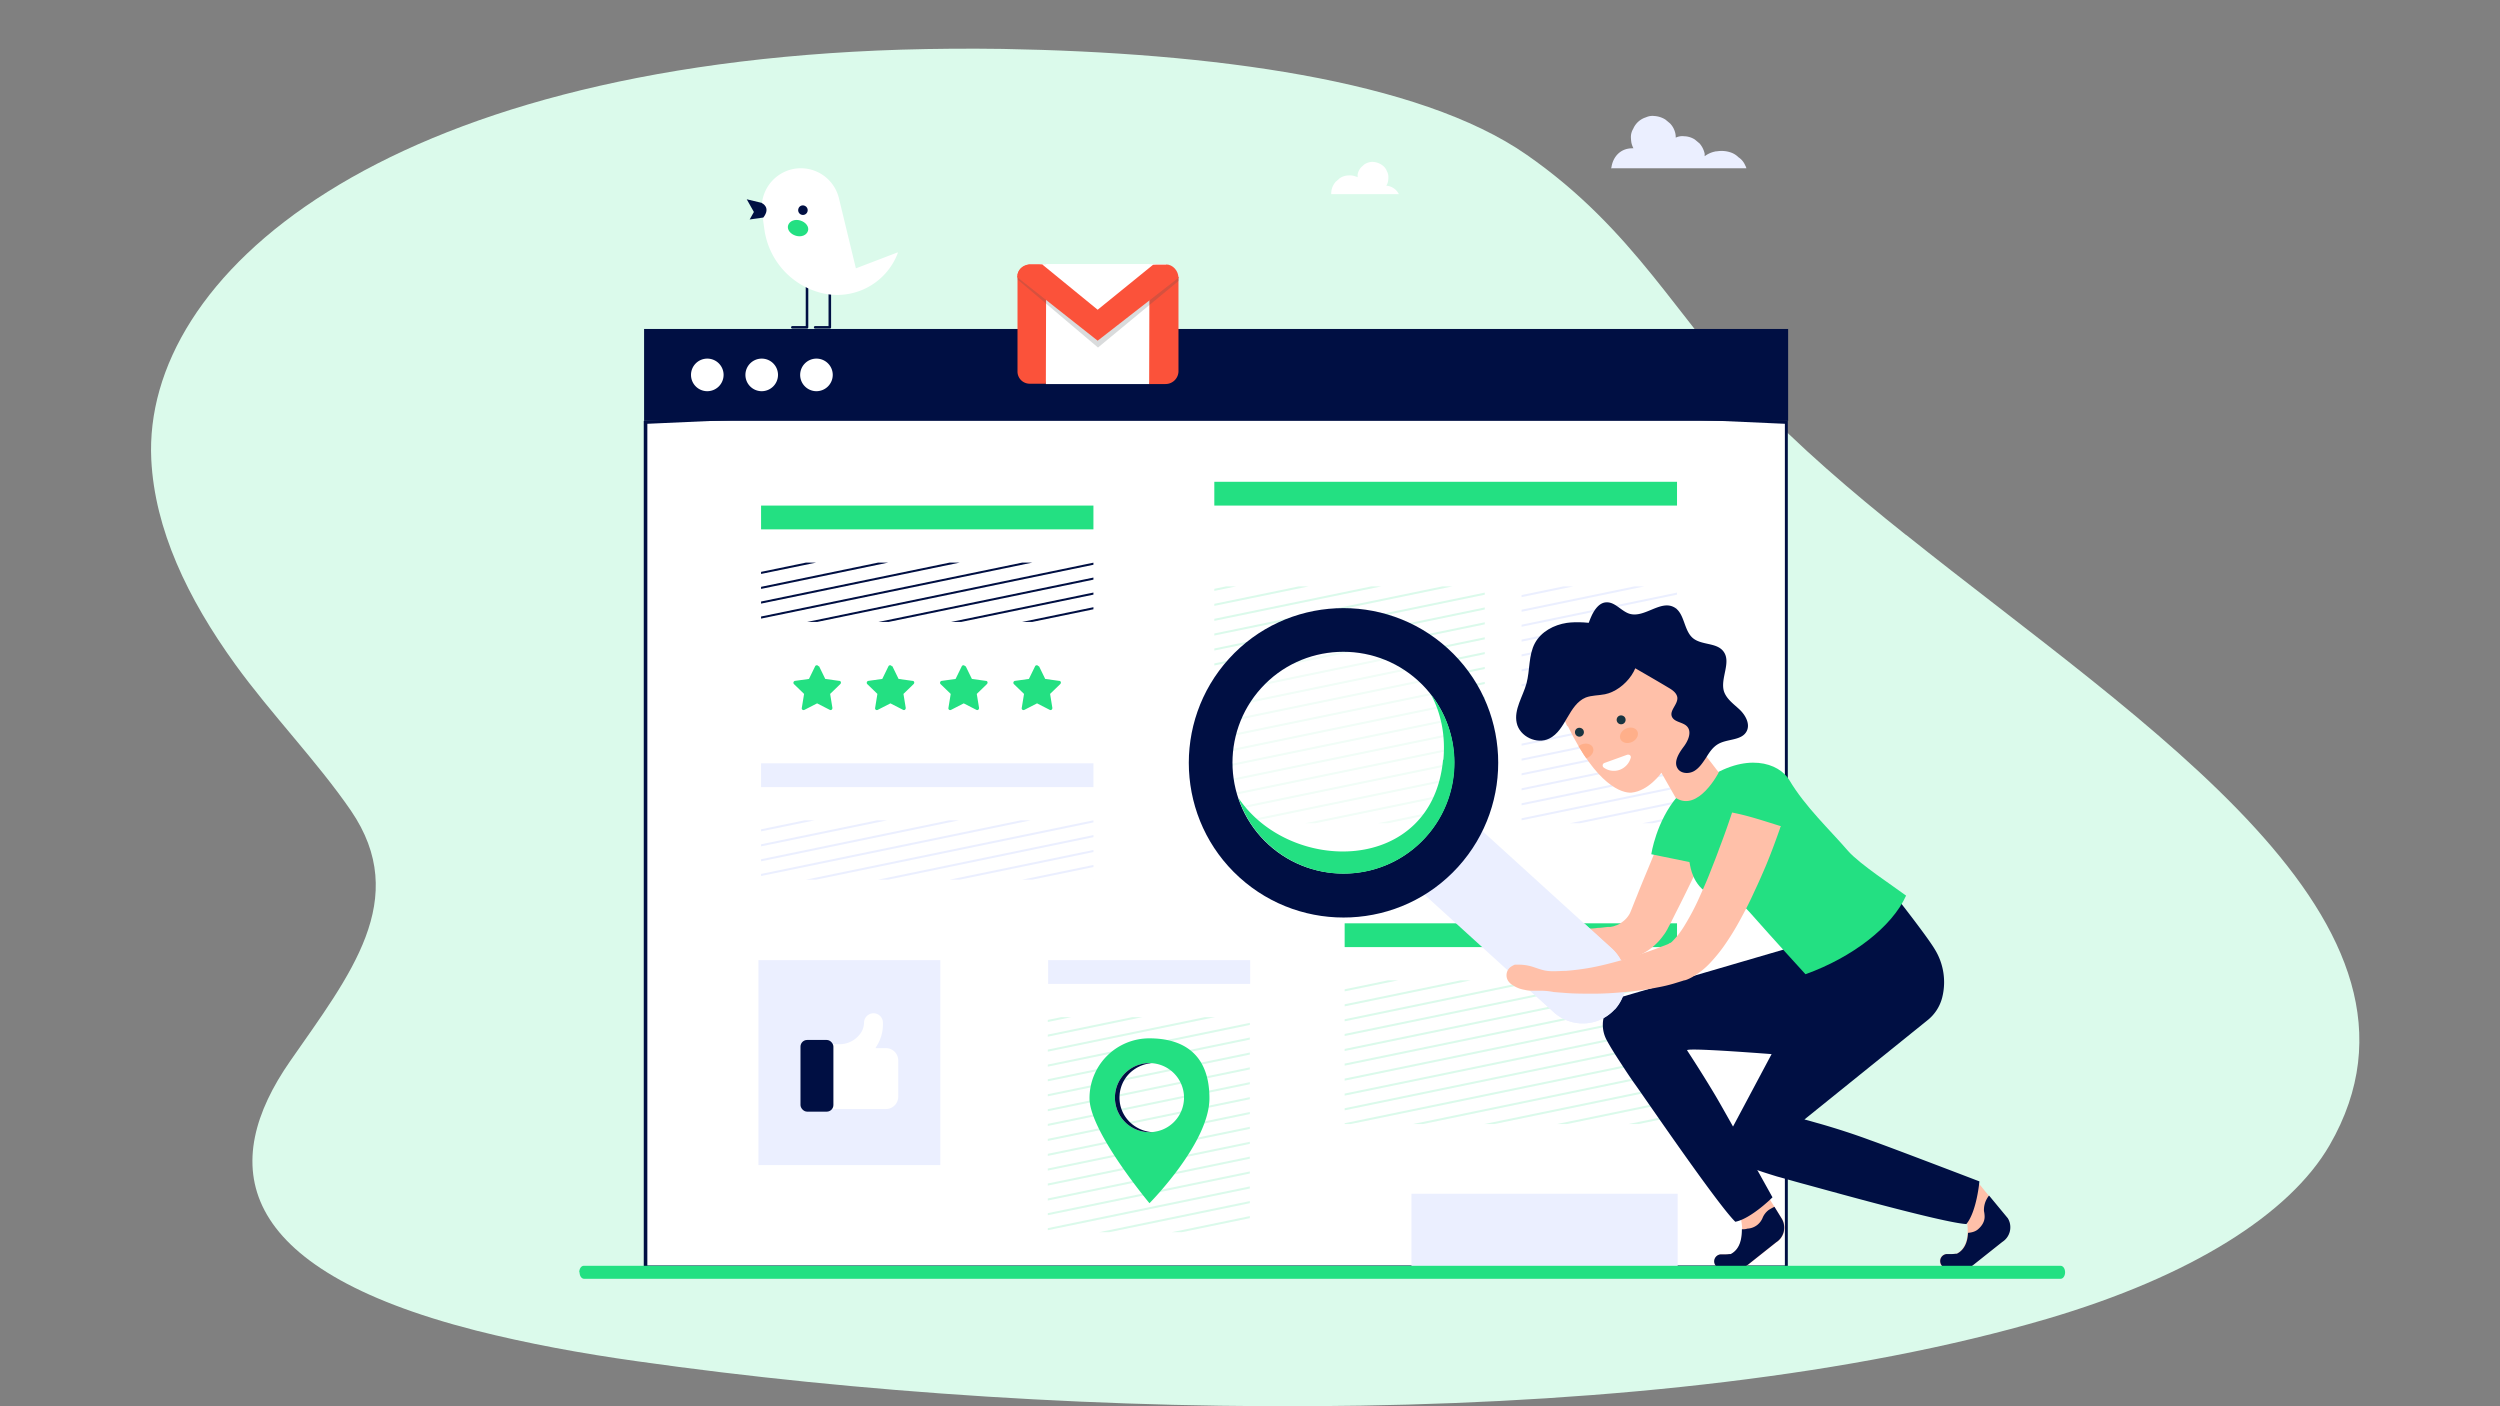 <svg xmlns="http://www.w3.org/2000/svg" xmlns:xlink="http://www.w3.org/1999/xlink" width="1920" height="1080" viewBox="0 0 1920 1080"><rect x="0" y="0" width="1920" height="1080" fill="#808080" stroke="none"/><defs><clipPath id="a"><rect width="1920" height="1080" fill="#5b2a2a"/></clipPath><clipPath id="b"><rect width="255.255" height="110.36" transform="translate(0 0)" fill="none"/></clipPath><clipPath id="c"><rect width="255.255" height="45.546" transform="translate(0 0)" fill="none"/></clipPath><clipPath id="e"><rect width="207.708" height="181.932" transform="translate(0 0)" fill="none"/></clipPath><clipPath id="f"><rect width="119.369" height="181.932" transform="translate(0 0)" fill="none"/></clipPath><clipPath id="g"><rect width="155.155" height="165.165" transform="translate(0 0)" fill="none"/></clipPath><clipPath id="h"><path d="M645.714,695.963c-11.011-22.523-4.755-41.792,19.019-57.057,14.014-9.009,32.032-9.76,47.3-2.753l2.252,1c12.513,5.756,24.525,20.521,28.529,34.034v35.536c.25,0,19.269,24.775,19.269,24.775s-15.766,30.781-33.033,19.519l-11.011-19.269s-9.76,14.014-23.023,15.265c-7.007.5-26.527-5.255-48.8-51.051Z" transform="translate(-640.456 -631.451)" fill="#ffc0a9"/></clipPath><clipPath id="j"><rect width="1920" height="1080"/></clipPath></defs><g id="i" clip-path="url(#j)"><g clip-path="url(#a)"><g transform="translate(461.007 -33.636)"><path d="M1429.742,407.157c183.429,146.788,423.416,297.944,325.2,468.468-30.572,52.98-106.619,101.024-217.058,133.5-295.78,86.971-749,79.945-1082.233,32.662-43.565-6.077-85.6-13.862-124.579-23.737C143.061,970,134.272,889.3,188.537,811.252c45.857-66.083,93.243-124.381,46.622-192.552-25.986-37.789-61.525-74.438-88.658-112.037C109.433,455.39,84.593,402.6,81.918,349.24,75.04,208.148,257.7,46.928,657.81,34.4q38.979-1.139,77.957-.57c159.736,2.848,319.473,23.547,402.4,81.275,83.307,57.918,116.172,126.659,175.4,188.565,33.629,35.32,73.372,69.5,115.79,103.3" transform="translate(-426.738 37.373)" fill="#dbfaeb"/><g transform="translate(33.4 337.084)"><path d="M88.319,1151.713V503.064l437.938-19.77,438.189,19.77v648.649Z" transform="translate(-86.817 -482.043)" fill="#fff"/><path d="M526.578,484.813l436.937,19.52v646.4H89.891v-646.4l436.937-19.52m-.25-2.5L87.138,502.08v651.152H965.768V502.08l-439.44-19.77h.25Z" transform="translate(-87.139 -482.31)" fill="#000f43"/></g><rect width="878.629" height="70.571" transform="translate(33.65 286.283)" fill="#000f43"/><path d="M414.106,495.329h-79.58c0-.25-21.772-82.833-21.772-82.833,0-5.255,9.76-9.259,9.76-9.259H426.868c0,.25,9.51,9.51,9.51,9.51l-22.272,82.332Z" transform="translate(7.683 -166.754)" fill="#fff"/><path d="M335.029,403.433H322.516c-5.255,0-9.76,3.754-9.76,9.009v72.823a9.354,9.354,0,0,0,9.259,9.76h12.513l.25-91.592Z" transform="translate(7.681 -166.7)" fill="#fb523a"/><path d="M392.722,403.684h12.513l9.51,9.259v72.823a9.945,9.945,0,0,1-10.01,9.51H392.221l.25-91.842Z" transform="translate(29.317 -166.7)" fill="#fb523a"/><path d="M312.754,410.515l123.874.5v3l-62.062,51.3-61.812-52.3Z" transform="translate(7.683 -164.773)" fill="#454c53" opacity="0.2"/><path d="M312.808,412.5c0-5.255,19.52-9.259,19.52-9.259h84.585c0,.25,19.52,4.254,19.52,9.51l-62.062,48.8-61.812-49.3Z" transform="translate(7.629 -166.754)" fill="#fff"/><path d="M426.922,403.684h-10.01l-42.543,34.535-42.543-34.785h-10.01c-5.005,1-9.259,4.5-9.259,9.76l61.812,48.8,62.062-48.3c0-5.255-4.254-10.26-9.509-10.26Z" transform="translate(7.629 -166.7)" fill="#fb523a"/><g transform="translate(571.688 786.534)" clip-path="url(#b)"><line y1="89.84" x2="435.186" transform="translate(-44.044 -73.073)" fill="none" stroke="#dbfaeb" stroke-miterlimit="10" stroke-width="1.574"/><line y1="89.84" x2="435.186" transform="translate(-44.044 -61.562)" fill="none" stroke="#dbfaeb" stroke-miterlimit="10" stroke-width="1.574"/><line y1="90.09" x2="435.186" transform="translate(-44.044 -50.3)" fill="none" stroke="#dbfaeb" stroke-miterlimit="10" stroke-width="1.574"/><line y1="89.84" x2="435.186" transform="translate(-44.044 -38.789)" fill="none" stroke="#dbfaeb" stroke-miterlimit="10" stroke-width="1.574"/><line y1="89.84" x2="435.186" transform="translate(-44.044 -27.277)" fill="none" stroke="#dbfaeb" stroke-miterlimit="10" stroke-width="1.574"/><line y1="89.84" x2="435.186" transform="translate(-44.044 -16.016)" fill="none" stroke="#dbfaeb" stroke-miterlimit="10" stroke-width="1.574"/><line y1="89.84" x2="435.186" transform="translate(-44.044 -4.505)" fill="none" stroke="#dbfaeb" stroke-miterlimit="10" stroke-width="1.574"/><line y1="89.84" x2="435.186" transform="translate(-44.044 7.007)" fill="none" stroke="#dbfaeb" stroke-miterlimit="10" stroke-width="1.574"/><line y1="89.84" x2="435.186" transform="translate(-44.044 18.268)" fill="none" stroke="#dbfaeb" stroke-miterlimit="10" stroke-width="1.574"/><line y1="89.84" x2="435.186" transform="translate(-44.044 29.78)" fill="none" stroke="#dbfaeb" stroke-miterlimit="10" stroke-width="1.574"/><line y1="90.09" x2="435.186" transform="translate(-44.044 41.041)" fill="none" stroke="#dbfaeb" stroke-miterlimit="10" stroke-width="1.574"/><line y1="89.84" x2="435.186" transform="translate(-44.044 52.553)" fill="none" stroke="#dbfaeb" stroke-miterlimit="10" stroke-width="1.574"/><line y1="89.84" x2="435.186" transform="translate(-44.044 64.064)" fill="none" stroke="#dbfaeb" stroke-miterlimit="10" stroke-width="1.574"/><line y1="90.09" x2="435.186" transform="translate(-44.044 75.325)" fill="none" stroke="#dbfaeb" stroke-miterlimit="10" stroke-width="1.574"/><line y1="89.84" x2="435.186" transform="translate(-44.044 86.837)" fill="none" stroke="#ffc0ad" stroke-miterlimit="10" stroke-width="1.574"/><line y1="89.84" x2="435.186" transform="translate(-44.044 98.348)" fill="none" stroke="#ffc0ad" stroke-miterlimit="10" stroke-width="1.574"/><line y1="90.09" x2="435.186" transform="translate(-44.044 109.61)" fill="none" stroke="#ffc0ad" stroke-miterlimit="10" stroke-width="1.574"/></g><rect width="255.255" height="18.268" transform="translate(826.944 761.008) rotate(180)" fill="#23e082"/><path d="M140.685,472.792A12.549,12.549,0,0,1,128.173,485.3a12.513,12.513,0,1,1,12.513-12.513Z" transform="translate(-45.974 -151.224)" fill="#fff"/><path d="M173.534,472.792A12.549,12.549,0,0,1,161.022,485.3a12.513,12.513,0,1,1,12.513-12.513Z" transform="translate(-37.031 -151.224)" fill="#fff"/><path d="M206.58,472.792A12.549,12.549,0,0,1,194.067,485.3a12.513,12.513,0,1,1,12.513-12.513Z" transform="translate(-28.035 -151.224)" fill="#fff"/><g transform="translate(123.49 663.66)" clip-path="url(#c)"><line y1="89.84" x2="435.186" transform="translate(-44.044 -73.073)" fill="none" stroke="#ebefff" stroke-miterlimit="10" stroke-width="1.574"/><line y1="89.84" x2="435.186" transform="translate(-44.044 -61.562)" fill="none" stroke="#ebefff" stroke-miterlimit="10" stroke-width="1.574"/><line y1="90.09" x2="435.186" transform="translate(-44.044 -50.3)" fill="none" stroke="#ebefff" stroke-miterlimit="10" stroke-width="1.574"/><line y1="89.84" x2="435.186" transform="translate(-44.044 -38.789)" fill="none" stroke="#ebefff" stroke-miterlimit="10" stroke-width="1.574"/><line y1="89.84" x2="435.186" transform="translate(-44.044 -27.277)" fill="none" stroke="#ebefff" stroke-miterlimit="10" stroke-width="1.574"/><line y1="90.09" x2="435.186" transform="translate(-44.044 -16.016)" fill="none" stroke="#ebefff" stroke-miterlimit="10" stroke-width="1.574"/><line y1="89.84" x2="435.186" transform="translate(-44.044 -4.504)" fill="none" stroke="#ebefff" stroke-miterlimit="10" stroke-width="1.574"/><line y1="89.84" x2="435.186" transform="translate(-44.044 7.007)" fill="none" stroke="#ebefff" stroke-miterlimit="10" stroke-width="1.574"/><line y1="89.84" x2="435.186" transform="translate(-44.044 18.268)" fill="none" stroke="#91baee" stroke-miterlimit="10" stroke-width="1.574"/><line y1="89.84" x2="435.186" transform="translate(-44.044 29.78)" fill="none" stroke="#91baee" stroke-miterlimit="10" stroke-width="1.574"/><line y1="89.84" x2="435.186" transform="translate(-44.044 41.291)" fill="none" stroke="#91baee" stroke-miterlimit="10" stroke-width="1.574"/><line y1="89.84" x2="435.186" transform="translate(-44.044 52.553)" fill="none" stroke="#91baee" stroke-miterlimit="10" stroke-width="1.574"/><line y1="89.84" x2="435.186" transform="translate(-44.044 64.064)" fill="none" stroke="#91baee" stroke-miterlimit="10" stroke-width="1.574"/><line y1="90.09" x2="435.186" transform="translate(-44.044 75.325)" fill="none" stroke="#91baee" stroke-miterlimit="10" stroke-width="1.574"/><line y1="89.84" x2="435.186" transform="translate(-44.044 86.837)" fill="none" stroke="#91baee" stroke-miterlimit="10" stroke-width="1.574"/><line y1="89.84" x2="435.186" transform="translate(-44.044 98.348)" fill="none" stroke="#91baee" stroke-miterlimit="10" stroke-width="1.574"/><line y1="90.09" x2="435.186" transform="translate(-44.044 109.61)" fill="none" stroke="#91baee" stroke-miterlimit="10" stroke-width="1.574"/></g><rect width="255.255" height="18.268" transform="translate(378.746 638.135) rotate(180)" fill="#ebefff"/><g transform="translate(123.49 465.712)" clip-path="url(#c)"><line y1="89.84" x2="435.186" transform="translate(-44.044 -72.823)" fill="none" stroke="#000f43" stroke-miterlimit="10" stroke-width="1.574"/><line y1="90.09" x2="435.186" transform="translate(-44.044 -61.562)" fill="none" stroke="#000f43" stroke-miterlimit="10" stroke-width="1.574"/><line y1="89.84" x2="435.186" transform="translate(-44.044 -50.05)" fill="none" stroke="#000f43" stroke-miterlimit="10" stroke-width="1.574"/><line y1="89.84" x2="435.186" transform="translate(-44.044 -38.539)" fill="none" stroke="#000f43" stroke-miterlimit="10" stroke-width="1.574"/><line y1="90.09" x2="435.186" transform="translate(-44.044 -27.277)" fill="none" stroke="#000f43" stroke-miterlimit="10" stroke-width="1.574"/><line y1="89.84" x2="435.186" transform="translate(-44.044 -15.766)" fill="none" stroke="#000f43" stroke-miterlimit="10" stroke-width="1.574"/><line y1="89.84" x2="435.186" transform="translate(-44.044 -4.254)" fill="none" stroke="#000f43" stroke-miterlimit="10" stroke-width="1.574"/><line y1="89.84" x2="435.186" transform="translate(-44.044 7.007)" fill="none" stroke="#000f43" stroke-miterlimit="10" stroke-width="1.574"/><line y1="89.84" x2="435.186" transform="translate(-44.044 18.518)" fill="none" stroke="#ff9f89" stroke-miterlimit="10" stroke-width="1.574"/><line y1="89.84" x2="435.186" transform="translate(-44.044 30.03)" fill="none" stroke="#ff9f89" stroke-miterlimit="10" stroke-width="1.574"/><line y1="89.84" x2="435.186" transform="translate(-44.044 41.291)" fill="none" stroke="#ff9f89" stroke-miterlimit="10" stroke-width="1.574"/><line y1="89.84" x2="435.186" transform="translate(-44.044 52.803)" fill="none" stroke="#ff9f89" stroke-miterlimit="10" stroke-width="1.574"/><line y1="90.09" x2="435.186" transform="translate(-44.044 64.064)" fill="none" stroke="#ff9f89" stroke-miterlimit="10" stroke-width="1.574"/><line y1="89.84" x2="435.186" transform="translate(-44.044 75.576)" fill="none" stroke="#ff9f89" stroke-miterlimit="10" stroke-width="1.574"/><line y1="89.84" x2="435.186" transform="translate(-44.044 87.087)" fill="none" stroke="#ff9f89" stroke-miterlimit="10" stroke-width="1.574"/><line y1="90.09" x2="435.186" transform="translate(-44.044 98.348)" fill="none" stroke="#ff9f89" stroke-miterlimit="10" stroke-width="1.574"/><line y1="89.84" x2="435.186" transform="translate(-44.044 109.86)" fill="none" stroke="#ff9f89" stroke-miterlimit="10" stroke-width="1.574"/></g><rect width="255.255" height="18.268" transform="translate(378.746 440.187) rotate(180)" fill="#23e082"/><rect width="355.356" height="18.268" transform="translate(826.944 421.918) rotate(180)" fill="#23e082"/><g transform="translate(471.589 483.981)" clip-path="url(#e)"><line y1="89.84" x2="435.186" transform="translate(-44.044 -78.078)" fill="none" stroke="#dbfaeb" stroke-miterlimit="10" stroke-width="1.574"/><line y1="89.84" x2="435.186" transform="translate(-44.044 -66.567)" fill="none" stroke="#dbfaeb" stroke-miterlimit="10" stroke-width="1.574"/><line y1="89.84" x2="435.186" transform="translate(-44.044 -55.055)" fill="none" stroke="#dbfaeb" stroke-miterlimit="10" stroke-width="1.574"/><line y1="89.84" x2="435.186" transform="translate(-44.044 -43.794)" fill="none" stroke="#dbfaeb" stroke-miterlimit="10" stroke-width="1.574"/><line y1="89.84" x2="435.186" transform="translate(-44.044 -32.282)" fill="none" stroke="#dbfaeb" stroke-miterlimit="10" stroke-width="1.574"/><line y1="90.09" x2="435.186" transform="translate(-44.044 -21.021)" fill="none" stroke="#dbfaeb" stroke-miterlimit="10" stroke-width="1.574"/><line y1="89.84" x2="435.186" transform="translate(-44.044 -9.51)" fill="none" stroke="#dbfaeb" stroke-miterlimit="10" stroke-width="1.574"/><line y1="89.84" x2="435.186" transform="translate(-44.044 2.002)" fill="none" stroke="#dbfaeb" stroke-miterlimit="10" stroke-width="1.574"/><line y1="90.09" x2="435.186" transform="translate(-44.044 13.263)" fill="none" stroke="#dbfaeb" stroke-miterlimit="10" stroke-width="1.574"/><line y1="89.84" x2="435.186" transform="translate(-44.044 24.775)" fill="none" stroke="#dbfaeb" stroke-miterlimit="10" stroke-width="1.574"/><line y1="89.84" x2="435.186" transform="translate(-44.044 36.286)" fill="none" stroke="#dbfaeb" stroke-miterlimit="10" stroke-width="1.574"/><line y1="90.09" x2="435.186" transform="translate(-44.044 47.547)" fill="none" stroke="#dbfaeb" stroke-miterlimit="10" stroke-width="1.574"/><line y1="89.84" x2="435.186" transform="translate(-44.044 59.059)" fill="none" stroke="#dbfaeb" stroke-miterlimit="10" stroke-width="1.574"/><line y1="89.84" x2="435.186" transform="translate(-44.044 70.571)" fill="none" stroke="#dbfaeb" stroke-miterlimit="10" stroke-width="1.574"/><line y1="89.84" x2="435.186" transform="translate(-44.044 81.832)" fill="none" stroke="#dbfaeb" stroke-miterlimit="10" stroke-width="1.574"/><line y1="89.84" x2="435.186" transform="translate(-44.044 93.343)" fill="none" stroke="#dbfaeb" stroke-miterlimit="10" stroke-width="1.574"/><line y1="89.84" x2="435.186" transform="translate(-44.044 104.855)" fill="none" stroke="#dbfaeb" stroke-miterlimit="10" stroke-width="1.574"/><line y1="89.84" x2="435.186" transform="translate(-44.044 116.366)" fill="none" stroke="#dbfaeb" stroke-miterlimit="10" stroke-width="1.574"/><line y1="89.84" x2="435.186" transform="translate(-44.044 127.878)" fill="none" stroke="#dbfaeb" stroke-miterlimit="10" stroke-width="1.574"/><line y1="89.84" x2="435.186" transform="translate(-44.044 139.389)" fill="none" stroke="#dbfaeb" stroke-miterlimit="10" stroke-width="1.574"/></g><g transform="translate(707.574 483.981)" clip-path="url(#f)"><line y1="89.84" x2="434.935" transform="translate(-132.382 -78.078)" fill="none" stroke="#91baee" stroke-miterlimit="10" stroke-width="1.574"/><line y1="89.84" x2="434.935" transform="translate(-132.382 -66.567)" fill="none" stroke="#91baee" stroke-miterlimit="10" stroke-width="1.574"/><line y1="89.84" x2="434.935" transform="translate(-132.382 -55.055)" fill="none" stroke="#ebefff" stroke-miterlimit="10" stroke-width="1.574"/><line y1="89.84" x2="434.935" transform="translate(-132.382 -43.794)" fill="none" stroke="#ebefff" stroke-miterlimit="10" stroke-width="1.574"/><line y1="89.84" x2="434.935" transform="translate(-132.382 -32.282)" fill="none" stroke="#ebefff" stroke-miterlimit="10" stroke-width="1.574"/><line y1="90.09" x2="434.935" transform="translate(-132.382 -21.021)" fill="none" stroke="#ebefff" stroke-miterlimit="10" stroke-width="1.574"/><line y1="89.84" x2="434.935" transform="translate(-132.382 -9.51)" fill="none" stroke="#ebefff" stroke-miterlimit="10" stroke-width="1.574"/><line y1="89.84" x2="434.935" transform="translate(-132.382 2.002)" fill="none" stroke="#ebefff" stroke-miterlimit="10" stroke-width="1.574"/><line y1="90.09" x2="434.935" transform="translate(-132.382 13.263)" fill="none" stroke="#ebefff" stroke-miterlimit="10" stroke-width="1.574"/><line y1="89.84" x2="434.935" transform="translate(-132.382 24.775)" fill="none" stroke="#ebefff" stroke-miterlimit="10" stroke-width="1.574"/><line y1="89.84" x2="434.935" transform="translate(-132.382 36.286)" fill="none" stroke="#ebefff" stroke-miterlimit="10" stroke-width="1.574"/><line y1="90.09" x2="434.935" transform="translate(-132.382 47.547)" fill="none" stroke="#ebefff" stroke-miterlimit="10" stroke-width="1.574"/><line y1="89.84" x2="434.935" transform="translate(-132.382 59.059)" fill="none" stroke="#ebefff" stroke-miterlimit="10" stroke-width="1.574"/><line y1="89.84" x2="434.935" transform="translate(-132.382 70.571)" fill="none" stroke="#ebefff" stroke-miterlimit="10" stroke-width="1.574"/><line y1="89.84" x2="434.935" transform="translate(-132.382 81.832)" fill="none" stroke="#ebefff" stroke-miterlimit="10" stroke-width="1.574"/><line y1="89.84" x2="434.935" transform="translate(-132.382 93.343)" fill="none" stroke="#ebefff" stroke-miterlimit="10" stroke-width="1.574"/><line y1="89.84" x2="434.935" transform="translate(-132.382 104.855)" fill="none" stroke="#ebefff" stroke-miterlimit="10" stroke-width="1.574"/><line y1="89.84" x2="434.935" transform="translate(-132.382 116.366)" fill="none" stroke="#ebefff" stroke-miterlimit="10" stroke-width="1.574"/><line y1="89.84" x2="434.935" transform="translate(-132.382 127.878)" fill="none" stroke="#ebefff" stroke-miterlimit="10" stroke-width="1.574"/><line y1="89.84" x2="434.935" transform="translate(-132.382 139.389)" fill="none" stroke="#ebefff" stroke-miterlimit="10" stroke-width="1.574"/></g><g transform="translate(343.71 814.812)" clip-path="url(#g)"><line y1="89.84" x2="435.186" transform="translate(-44.044 -77.828)" fill="none" stroke="#dbfaeb" stroke-miterlimit="10" stroke-width="1.574"/><line y1="89.84" x2="435.186" transform="translate(-44.044 -66.567)" fill="none" stroke="#dbfaeb" stroke-miterlimit="10" stroke-width="1.574"/><line y1="89.84" x2="435.186" transform="translate(-44.044 -55.055)" fill="none" stroke="#dbfaeb" stroke-miterlimit="10" stroke-width="1.574"/><line y1="89.84" x2="435.186" transform="translate(-44.044 -43.544)" fill="none" stroke="#dbfaeb" stroke-miterlimit="10" stroke-width="1.574"/><line y1="89.84" x2="435.186" transform="translate(-44.044 -32.282)" fill="none" stroke="#dbfaeb" stroke-miterlimit="10" stroke-width="1.574"/><line y1="89.84" x2="435.186" transform="translate(-44.044 -20.771)" fill="none" stroke="#dbfaeb" stroke-miterlimit="10" stroke-width="1.574"/><line y1="90.09" x2="435.186" transform="translate(-44.044 -9.51)" fill="none" stroke="#dbfaeb" stroke-miterlimit="10" stroke-width="1.574"/><line y1="89.84" x2="435.186" transform="translate(-44.044 2.002)" fill="none" stroke="#dbfaeb" stroke-miterlimit="10" stroke-width="1.574"/><line y1="89.84" x2="435.186" transform="translate(-44.044 13.514)" fill="none" stroke="#dbfaeb" stroke-miterlimit="10" stroke-width="1.574"/><line y1="90.09" x2="435.186" transform="translate(-44.044 24.775)" fill="none" stroke="#dbfaeb" stroke-miterlimit="10" stroke-width="1.574"/><line y1="89.84" x2="435.186" transform="translate(-44.044 36.286)" fill="none" stroke="#dbfaeb" stroke-miterlimit="10" stroke-width="1.574"/><line y1="89.84" x2="435.186" transform="translate(-44.044 47.798)" fill="none" stroke="#dbfaeb" stroke-miterlimit="10" stroke-width="1.574"/><line y1="90.09" x2="435.186" transform="translate(-44.044 59.059)" fill="none" stroke="#dbfaeb" stroke-miterlimit="10" stroke-width="1.574"/><line y1="89.84" x2="435.186" transform="translate(-44.044 70.571)" fill="none" stroke="#dbfaeb" stroke-miterlimit="10" stroke-width="1.574"/><line y1="89.84" x2="435.186" transform="translate(-44.044 82.082)" fill="none" stroke="#dbfaeb" stroke-miterlimit="10" stroke-width="1.574"/><line y1="89.84" x2="435.186" transform="translate(-44.044 93.344)" fill="none" stroke="#dbfaeb" stroke-miterlimit="10" stroke-width="1.574"/><line y1="89.84" x2="435.186" transform="translate(-44.044 104.855)" fill="none" stroke="#dbfaeb" stroke-miterlimit="10" stroke-width="1.574"/></g><rect width="155.155" height="18.268" transform="translate(499.116 789.286) rotate(180)" fill="#ebefff"/><path d="M402.271,870.6a45.925,45.925,0,0,0-46.046,46.046c0,25.525,46.046,80.581,46.046,80.581s46.046-46.3,46.046-80.581S427.8,870.6,402.271,870.6Zm0,72.072A26.527,26.527,0,1,1,428.8,916.143,26.54,26.54,0,0,1,402.271,942.67Z" transform="translate(19.517 -39.52)" fill="#23e082"/><path d="M375.071,912.073c0-14.264,11.011-25.526,25.275-26.527h-1.752a26.531,26.531,0,1,0,0,53.053h1.752C386.333,937.6,375.071,926.338,375.071,912.073Z" transform="translate(23.694 -35.45)" fill="#000f43"/><path d="M197.177,646.126l4.755,9.76,10.761,1.5c1.251,0,1.752,1.5.751,2.5l-7.758,7.508,1.752,10.761c0,1.251-1,2-2,1.5l-9.76-5.005-9.76,5.005a1.373,1.373,0,0,1-2-1.5l1.752-10.761-7.758-7.508a1.49,1.49,0,0,1,.751-2.5l10.761-1.5,4.755-9.76a1.418,1.418,0,0,1,2.5,0Z" transform="translate(-29.143 -100.834)" fill="#23e082"/><path d="M241.435,646.126l4.755,9.76,10.761,1.5c1.251,0,1.752,1.5.751,2.5l-7.758,7.508,1.752,10.761c0,1.251-1,2-2,1.5l-9.76-5.005-9.76,5.005a1.373,1.373,0,0,1-2-1.5l1.752-10.761-7.758-7.508a1.49,1.49,0,0,1,.751-2.5l10.761-1.5,4.755-9.76a1.418,1.418,0,0,1,2.5,0Z" transform="translate(-17.094 -100.834)" fill="#23e082"/><path d="M285.693,646.126l4.755,9.76,10.761,1.5c1.251,0,1.752,1.5.751,2.5L294.2,667.4l1.752,10.761c0,1.251-1,2-2,1.5l-9.76-5.005-9.76,5.005a1.373,1.373,0,0,1-2-1.5l1.752-10.761-7.758-7.508a1.49,1.49,0,0,1,.751-2.5l10.761-1.5,4.755-9.76a1.418,1.418,0,0,1,2.5,0Z" transform="translate(-5.045 -100.834)" fill="#23e082"/><path d="M329.95,646.126l4.755,9.76,10.761,1.5c1.251,0,1.752,1.5.751,2.5l-7.758,7.508,1.752,10.761c0,1.251-1,2-2,1.5l-9.76-5.005-9.76,5.005a1.373,1.373,0,0,1-2-1.5l1.752-10.761-7.758-7.508a1.49,1.49,0,0,1,.751-2.5l10.761-1.5,4.755-9.76a1.418,1.418,0,0,1,2.5,0Z" transform="translate(7.003 -100.834)" fill="#23e082"/><rect width="139.64" height="157.408" transform="translate(121.488 771.018)" fill="#ebefff"/><path d="M199.258,929.025h43.293a9.505,9.505,0,0,0,9.51-9.51V891.738a9.505,9.505,0,0,0-9.51-9.51h-8.008l1.5-2.5a30.772,30.772,0,0,0,4.254-15.515v-1.5a7.263,7.263,0,0,0-7.257-7.257h0a7.386,7.386,0,0,0-7.257,7.007h0a14.476,14.476,0,0,1-3.754,9.76h0a19.493,19.493,0,0,1-15.015,7.007h-7.758v49.8Z" transform="translate(-23.215 -43.643)" fill="#fff"/><rect width="25.275" height="55.055" rx="5.114" transform="translate(153.77 832.33)" fill="#000f43"/><rect width="204.455" height="56.557" transform="translate(622.99 950.448)" fill="#ebefff"/><path d="M776.181,162.868H880.236a12.032,12.032,0,0,0-.984-2.36,14.031,14.031,0,0,0-5.114-6.1,15.49,15.49,0,0,0-6.688-3.934,21.722,21.722,0,0,0-10.032-.59,4.331,4.331,0,0,0-1.574.2,19.473,19.473,0,0,0-7.671,3.541v-1.967a17.528,17.528,0,0,0-3.934-7.868l-3.541-2.951a15.7,15.7,0,0,0-8.261-2.557,11.532,11.532,0,0,0-6.294.984h-.2a12.985,12.985,0,0,0-.2-2.754,15.886,15.886,0,0,0-4.131-8.065l-3.541-2.951a17.955,17.955,0,0,0-8.458-2.754,11.944,11.944,0,0,0-6.491.984,15.7,15.7,0,0,0-9.835,8.852,12.2,12.2,0,0,0-1.77,6.294,32.162,32.162,0,0,0,.393,4.327,16.257,16.257,0,0,0,1.574,4.327H792.7c-9.835,0-15.146,7.278-16.13,14.753Z" fill="#ebefff"/><path d="M613.706,182.735H561.384a14.887,14.887,0,0,1,.2-2.951,14.37,14.37,0,0,1,3.344-6.688,34.2,34.2,0,0,0,2.951-2.557,12.4,12.4,0,0,1,6.885-2.164,11.634,11.634,0,0,1,5.311.787c.59,0,.984.393,1.574.59v-2.164a11.266,11.266,0,0,1,2.754-5.508c.787-.787,1.574-1.377,2.36-2.164a12.394,12.394,0,0,1,5.9-1.967,13.542,13.542,0,0,1,8.655,3.147,9.5,9.5,0,0,1,2.754,3.934,8.621,8.621,0,0,1,1.18,4.524,18,18,0,0,1-.2,3.147,9.524,9.524,0,0,1-1.377,3.541,11.766,11.766,0,0,1,9.638,6.491Z" fill="#fff"/><path d="M785.065,982.657,774.8,966.391l-22.523,11.762c3,7.507,5.506,25.776-6.006,32.032-1.251,0-2.5.25-3.5.25h-4a5.443,5.443,0,0,0-5.005,3.5,5.617,5.617,0,0,0,5.255,7.507h16.517l25.526-20.27a13.354,13.354,0,0,0,4.254-18.268Z" transform="translate(122.21 -13.441)" fill="#ffc0a9"/><path d="M921.182,984.96,899.16,957.933,888.4,980.205c3,7.508,5.505,25.776-6.006,32.032-1.251,0-2.5.25-3.5.25h-4a5.443,5.443,0,0,0-5.005,3.5,5.617,5.617,0,0,0,5.255,7.507h16.517l25.526-20.27a13.354,13.354,0,0,0,4.254-18.268Z" transform="translate(159.266 -15.743)" fill="#ffc0a9"/><path d="M779.6,972.292a40.43,40.43,0,0,0-4.5,2.5h0a14.469,14.469,0,0,0-4.5,5.756,13.285,13.285,0,0,1-11.762,8.508,12.4,12.4,0,0,1-4.254.5c0,7.508-1.5,15.265-8.508,19.019-1.251,0-2.5.25-3.5.25h-4a5.417,5.417,0,0,0-5.255,5.005,5.721,5.721,0,0,0,5.756,6.006h16.266l25.526-20.27a13.354,13.354,0,0,0,4.254-18.268Z" transform="translate(122.169 -11.834)" fill="#000f43"/><path d="M907.114,965.6a22.823,22.823,0,0,0-2,3.253,17.368,17.368,0,0,0-1.752,8.508,21.909,21.909,0,0,1,.5,4v.5c0,3.5-2,6.757-4.5,9.009-2.252,2.252-5.255,3-8.258,3.253-.25,6.507-2.5,13.013-8.509,16.016-1.251,0-2.5.25-3.5.25h-4a5.443,5.443,0,0,0-5.005,3.5,5.617,5.617,0,0,0,5.255,7.507h16.516l25.526-20.27a13.354,13.354,0,0,0,4.254-18.268L907.365,965.6Z" transform="translate(159.32 -13.655)" fill="#000f43"/><path d="M676.276,856.954l.751-.751,156.657-45.8a685.479,685.479,0,0,1,13.263,92.843s-118.368-10.26-116.116-7.007c7.508,11.512,14.765,23.023,21.772,34.785s43.794,78.078,43.794,78.078-16.266,16.266-28.529,18.769c-13.263-12.763-68.318-93.343-76.326-104.6-4-5.506-7.758-11.261-11.511-17.017s-7.508-11.511-10.761-17.517a24.6,24.6,0,0,1,7.007-32.032Z" transform="translate(103.871 -55.906)" fill="#000f43"/><path d="M811.646,960.314c13.013,3.754,26.276,8.008,39.039,12.763,13.013,4.5,83.584,31.532,83.584,31.532s-2,23.023-10.01,32.783c-18.268-1-112.362-27.528-125.626-31.031-6.506-1.752-13.263-3.754-19.77-5.505-6.507-2-13.013-4-19.52-6.507a24.755,24.755,0,0,1-15.265-29.029v-1l65.816-123.624c1-4.254-21.772-23.273-21.772-23.273l78.829-35.536s26.276,33.283,32.783,44.044a48.164,48.164,0,0,1,6.006,37.287h0a32.531,32.531,0,0,1-11.511,17.768l-94.345,76.076C803.888,958.062,807.892,959.313,811.646,960.314Z" transform="translate(124.908 -63.671)" fill="#000f43"/><path d="M762.863,758.329s-1.251,2.753-3.253,7.257c-2.252,4.5-5.255,11.261-9.009,19.019s-8.258,17.017-13.263,26.777l-3.754,7.508c-.751,1.5-1.5,2.753-2.252,4.254l-.5,1-.751,1.251a20.89,20.89,0,0,1-2,3,45.654,45.654,0,0,1-19.269,15.766,44.444,44.444,0,0,1-17.768,4h-5.255l-2.252-.25h-2.252a29.1,29.1,0,0,0-4.5-1c-3-.5-6.006-1-8.759-1.5a140.6,140.6,0,0,1-16.266-4,134.059,134.059,0,0,1-14.264-5.005,48.129,48.129,0,0,1-6.256-3,60.153,60.153,0,0,0-5.756-2.753c-1-.25-1.752-.751-2.753-1a25.977,25.977,0,0,1-2.5-1,23.764,23.764,0,0,1-4.254-2.5,16.344,16.344,0,0,1-3-2.753c-.751-1-1.251-1.752-1.752-2.5a13.645,13.645,0,0,1-1-2.5,7.623,7.623,0,0,1,5.756-9.009h3.5a6.015,6.015,0,0,1,2,.5,4.929,4.929,0,0,1,2,1,9.367,9.367,0,0,1,2.5,1.5,26.6,26.6,0,0,0,2.753,2.252,17.24,17.24,0,0,0,3.253,2.753,18.922,18.922,0,0,0,4.5,2.252,35.364,35.364,0,0,0,5.505,1.5,67.555,67.555,0,0,0,13.013,2,142.838,142.838,0,0,0,14.765.25,40.417,40.417,0,0,0,7.758-.5c2.753,0,5.005-.5,8.008-.751h1.752l1.251-.25a9.536,9.536,0,0,0,2.5-.751,12.7,12.7,0,0,0,4.5-2.252,19.371,19.371,0,0,0,6.507-7.007c1-2,3.5-8.759,5.506-13.514,4-10.26,8.008-19.52,11.261-27.528s6.256-14.765,8.258-19.269c2-4.755,3.253-7.257,3.253-7.257a17.418,17.418,0,0,1,31.782,14.264Z" transform="translate(88.606 -76.651)" fill="#ffc0a9"/><path d="M813.706,866.6s-24.274-26.527-43.043-47.8c-14.014-16.016-22.523-6.256-35.035-16.517-10.01-8.258-10.511-21.021-11.011-21.772l-29.279-6.006s3.754-25.275,20.02-44.294L736.378,717.7c31.531-22.022,57.057-13.513,65.065,0,12.012,20.27,31.031,38.038,45.045,54.3,8.759,10.01,34.785,27.027,44.545,34.284-10.761,24.024-41.542,47.548-77.077,60.31Z" transform="translate(111.837 -84.822)" fill="#23e082"/><g transform="translate(737.352 526.827)"><path d="M645.714,695.963c-11.011-22.523-4.755-41.792,19.019-57.057,14.014-9.009,32.032-9.76,47.3-2.753l2.252,1c12.513,5.756,24.525,20.521,28.529,34.034v35.536c.25,0,19.269,24.775,19.269,24.775s-15.766,30.781-33.033,19.519l-11.011-19.269s-9.76,14.014-23.023,15.265c-7.007.5-26.527-5.255-48.8-51.051Z" transform="translate(-640.456 -631.451)" fill="#ffc0a9"/><g transform="translate(0 0)" clip-path="url(#h)"><path d="M663.094,695.814c1.251,3-1,6.507-4.755,8.008s-7.758.25-8.759-2.5c-1.251-3,1-6.507,4.755-8.008S662.093,693.061,663.094,695.814Z" transform="translate(-638.066 -614.786)" fill="#ffaf8a"/></g></g><path d="M685.059,699.522a1.866,1.866,0,0,1,2.5,2.252,13.7,13.7,0,0,1-8.508,9.259,13.328,13.328,0,0,1-12.262-1.752,2.017,2.017,0,0,1,.5-3.5l18.018-6.507Z" transform="translate(103.847 -86.161)" fill="#fff"/><path d="M689.726,685.685c1.5,2.753-.25,6.507-3.754,8.258s-7.507,1-9.009-1.752.25-6.506,3.754-8.258S688.224,682.933,689.726,685.685Z" transform="translate(106.688 -90.593)" fill="#ffaf8a"/><path d="M680.748,677.173a3.436,3.436,0,1,1-4.755-1A3.562,3.562,0,0,1,680.748,677.173Z" transform="translate(106.156 -92.592)" fill="#193441"/><path d="M655.57,684.648a3.436,3.436,0,1,1-4.755-1A3.562,3.562,0,0,1,655.57,684.648Z" transform="translate(99.302 -90.557)" fill="#193441"/><path d="M682.012,674.716c-5,1-10.01.751-14.765,2.5-13.263,5.506-15.265,25.275-28.028,31.531-9.51,4.755-22.773-1.5-25.025-12.012-2.252-10.26,4.755-20.27,7.508-30.28,2.753-10.26,1.5-21.772,6.507-31.031,4.755-8.759,14.515-14.014,24.524-15.516,14.515-2,43.794,1.752,52.052,16.266C713.543,651.943,697.027,671.713,682.012,674.716Z" transform="translate(89.627 -107.902)" fill="#000f43"/><path d="M685.294,652.959c11.512,6.757,23.023,13.263,34.284,20.02,3,1.752,6.256,4,6.757,7.508.5,5.255-6.006,9.76-4.254,14.515,1.752,4.5,8.258,4.254,11.512,7.507,4.254,4.254,1,11.512-2.753,16.266-3.5,4.755-7.507,11.261-4.254,16.266,2.5,4,8.509,4.254,12.513,2s6.757-6.506,9.259-10.26c2.5-4,5.005-8.008,9.259-10.511,7.257-4.254,18.268-2.5,22.022-10.01,2.753-5.505-1-12.262-5.505-16.517s-10.01-8.008-12.012-14.014c-3-10.01,6.006-22.523-.5-30.781-5.255-6.757-16.516-4.5-23.273-10.01-7.257-6.006-6.256-19.269-14.515-23.774-10.511-5.756-22.773,8.508-34.284,5.005-6.256-2-11.011-9.009-17.517-8.759-5.505,0-9.259,5.506-11.511,10.26a59.448,59.448,0,0,0-5.506,24.525" transform="translate(100.859 -111.171)" fill="#000f43"/><path d="M705.651,883.347h0a33.191,33.191,0,0,1-46.8,2.252L554.5,790.754l44.545-48.8L703.4,836.8a33.191,33.191,0,0,1,2.252,46.8Z" transform="translate(73.496 -74.541)" fill="#ebefff"/><path d="M619.608,850.015l21.521,19.52a33.129,33.129,0,0,0,44.545-49.049l-21.522-19.52-44.544,48.8Z" transform="translate(91.22 -58.476)" fill="#ebefff"/><path d="M584.983,659.346c34.785,31.532,37.287,85.586,5.756,120.371S505.153,817,470.369,785.473s-37.287-85.586-5.756-120.371S550.2,627.815,584.983,659.346Z" transform="translate(43.012 -103.044)" fill="#fff" opacity="0.6"/><path d="M614.933,641.749c-48.549-44.044-123.874-40.541-167.918,8.008s-40.541,123.874,8.008,167.918,123.874,40.541,167.918-8.008,40.541-123.874-8.008-167.918ZM597.916,786.894c-31.532,34.785-85.586,37.287-120.37,5.756s-37.287-85.586-5.756-120.371,85.586-37.287,120.37-5.756,37.287,85.586,5.756,120.371Z" transform="translate(35.834 -110.221)" fill="#000f43"/><path d="M603.275,713.128c-8.258,88.338-117.618,88.338-157.157,29.279a82.921,82.921,0,0,0,23.523,36.036A85.123,85.123,0,0,0,594.015,663.078c7.508,14.014,11.261,30.781,9.51,50.05Z" transform="translate(43.99 -96.015)" fill="#23e082"/><path d="M780.942,735.035h0c-2.252,6.757-5.505,16.266-9.76,27.277-2,5.756-4.5,11.762-7.007,18.268s-5.506,13.013-8.508,19.77a180.79,180.79,0,0,1-10.26,19.52,72.186,72.186,0,0,1-5.756,8.509,66.363,66.363,0,0,1-5.005,5.505.538.538,0,0,0-.5.5h-.751c0,.25-1.5,1-1.5,1l-2.5,1-2.753,1c-3.5,1.5-7.257,2.753-10.761,4-7.257,2.5-14.765,5.005-22.022,7.007s-14.264,3.754-21.021,5.005a194.217,194.217,0,0,1-19.269,2.5c-3,0-5.756.25-8.508.25a35.447,35.447,0,0,1-7.508-.5c-4.755-1-8.508-2.753-11.762-3.5a34.285,34.285,0,0,0-7.507-1h-4a15.965,15.965,0,0,0-3.5,2,8.035,8.035,0,0,0-.751,11.512,10.741,10.741,0,0,0,2.753,2.252,22.532,22.532,0,0,0,8.759,3.5,27.277,27.277,0,0,0,6.507.751H635.8a52.346,52.346,0,0,1,8.508,1c3,.25,6.256.5,9.51.751,6.506.5,13.764.5,21.271.5s15.516-.5,23.524-1.251a222.631,222.631,0,0,0,25.025-3.5,117.72,117.72,0,0,0,12.763-3l3.253-1,3.253-1,1.5-.5h.751l.25-.25h.25l.751-.25a31.141,31.141,0,0,0,5.005-2.5,57.073,57.073,0,0,0,13.513-11.011,122.232,122.232,0,0,0,9.259-11.261,199.494,199.494,0,0,0,13.764-22.272q6.006-10.886,10.511-21.021c3.253-6.757,6.006-13.263,8.508-19.019,5.005-12.012,8.509-22.022,11.011-29.029a3.738,3.738,0,0,1,.751-1.752c-12.262-3.754-24.524-8.008-37.538-10.511Z" transform="translate(88.044 -76.63)" fill="#ffc0a9"/><path d="M201.864,416.809V448.09H190.6" transform="translate(-25.572 -163.059)" fill="none" stroke="#000f43" stroke-linecap="round" stroke-linejoin="round" stroke-width="1.967"/><path d="M188.1,406.974v43.794H176.834" transform="translate(-29.32 -165.737)" fill="none" stroke="#000f43" stroke-linecap="round" stroke-linejoin="round" stroke-width="1.967"/><path d="M262.948,410.23h0a49.758,49.758,0,0,1-59.309,30.781h0a58.66,58.66,0,0,1-43.293-49.049l-1.752-12.513a30.235,30.235,0,0,1,24.024-33.534h0a30.127,30.127,0,0,1,35.035,22.523l13.013,53.8L262.7,409.98Z" transform="translate(-34.352 -182.506)" fill="#fff"/><path d="M174.321,380.719c-1,3.253,1.752,6.757,6.006,8.008s8.258-.5,9.259-3.754-1.752-6.757-6.006-8.008S175.322,377.466,174.321,380.719Z" transform="translate(-30.06 -174.016)" fill="#23e082"/><path d="M180.632,370.09a3.648,3.648,0,1,0,4.755-2A3.5,3.5,0,0,0,180.632,370.09Z" transform="translate(-28.364 -176.4)" fill="#000f43"/><path d="M161.058,367.1s7.007,3.253,1,11.011l-10.51,1.5,3.253-5.756-5.506-9.76,11.512,2.753Z" transform="translate(-36.817 -177.41)" fill="#000f43"/><path d="M48.442,1012.9h0c0,2.753,1.5,5.005,3.5,5.005H1185.831c2,0,3.5-2.252,3.5-5.005h0c0-2.753-1.5-5.005-3.5-5.005H51.7c-2,0-3.5,2.252-3.5,5.005Z" transform="translate(-64.341 -2.142)" fill="#23e082"/></g></g></g></svg>